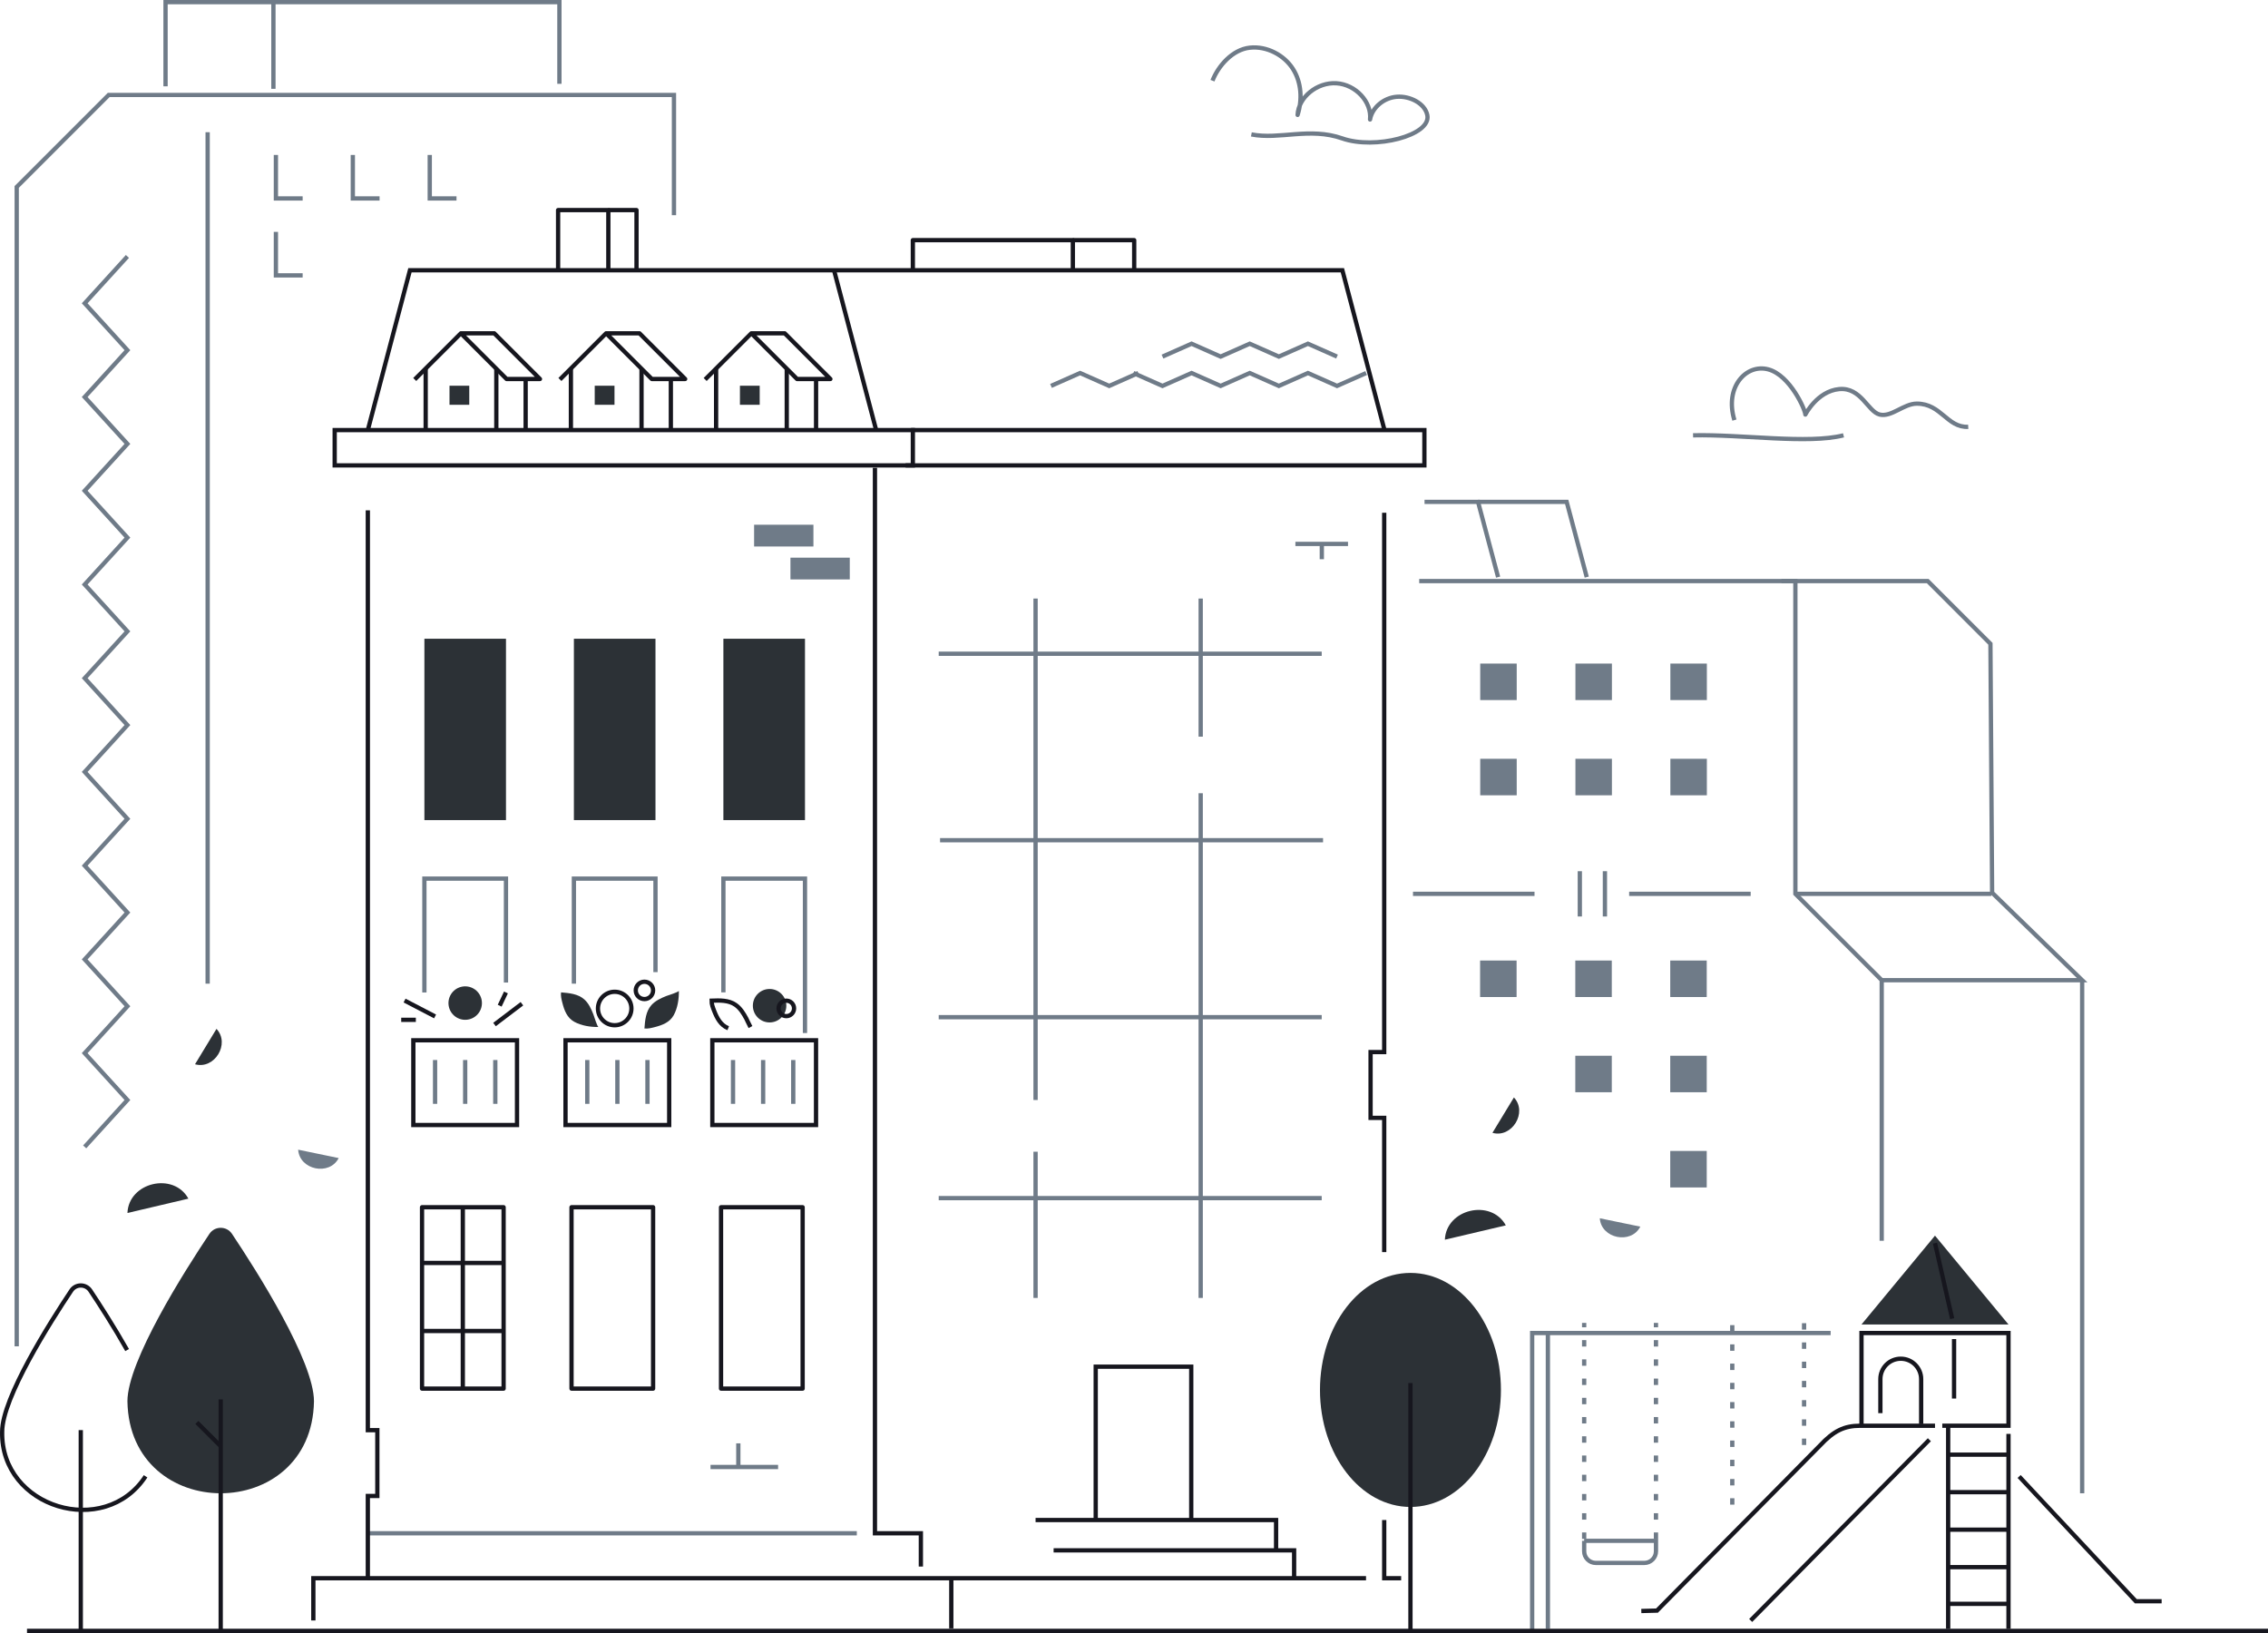 <svg xmlns="http://www.w3.org/2000/svg" id="uuid-71c700d1-6c3e-48ff-aa1e-23748efe9646" data-name="Layer 2" width="1061.34" height="764.17" viewBox="0 0 1061.34 764.17"><g id="uuid-e0a6422d-269d-4e9c-9b2b-16b75a8bbe79" data-name="Illustration"><g><path d="M704.67,573.41c-6.93-12.61-27.95-7.66-28.52,6.71l28.52-6.71Z" style="fill: #2c3136; stroke-width: 0px;"></path><path d="M748.64,570.09c.64,9.49,14.62,12.38,18.97,3.92l-18.97-3.92Z" style="fill: #6f7b88; stroke-width: 0px;"></path><path d="M698.41,530.11c9.16,2.58,16.56-9.63,10.05-16.56l-10.05,16.56Z" style="fill: #2c3136; stroke-width: 0px;"></path><path d="M88.16,560.91c-6.93-12.61-27.95-7.66-28.52,6.71l28.52-6.71Z" style="fill: #2c3136; stroke-width: 0px;"></path><path d="M139.53,538c.64,9.49,14.62,12.38,18.97,3.92l-18.97-3.92Z" style="fill: #6f7b88; stroke-width: 0px;"></path><path d="M91.26,498.02c9.16,2.58,16.56-9.63,10.05-16.56l-10.05,16.56Z" style="fill: #2c3136; stroke-width: 0px;"></path><g><path d="M811.64,196.59c-4.74-15.48,5.53-26.48,15.81-23.75,10.27,2.73,17.39,19.01,17.39,21.15,0,0,5.53-10.94,15.81-11.91,10.27-.97,13.44,10.57,18.97,11.91s11.22-5.11,17.39-5.11c11.44,0,14.11,11.32,24.05,10.86" style="fill: none; stroke: #6f7b88; stroke-linejoin: round; stroke-width: 2px;"></path><path d="M792.29,203.71c22.83-.53,53.81,4.23,70.41,0" style="fill: none; stroke: #6f7b88; stroke-linejoin: round; stroke-width: 2px;"></path></g><path d="M567.39,37.76c2.74-6.97,9.35-14.54,17.41-15.44,8.06-.91,16.19,3.52,20.25,9.93s4.41,14.41,2.18,21.52c.38-8.25,9.13-15.38,18.16-14.81,9.03.57,16.62,8.74,15.74,16.96.94-5.55,6.4-10.18,12.54-10.64,6.14-.46,13.19,3.12,14.27,8.64,1.85,9.51-24.56,16.2-39.81,10.85-15.26-5.35-29.34.72-42.54-1.87" style="fill: none; stroke: #6f7b88; stroke-linejoin: round; stroke-width: 2px;"></path><g><path d="M59.63,655.75c.98,57.37,86.33,57.38,87.3,0,0-18.87-26.75-60.98-38.37-78.37-2.51-3.76-8.05-3.76-10.56,0-11.62,17.39-38.37,59.5-38.37,78.37Z" style="fill: #2c3136; stroke-width: 0px;"></path><line x1="103.28" y1="654.85" x2="103.28" y2="763.17" style="fill: none; stroke: #16161e; stroke-miterlimit: 10; stroke-width: 2px;"></line><line x1="102.91" y1="676.39" x2="92.14" y2="665.62" style="fill: none; stroke: #16161e; stroke-miterlimit: 10; stroke-width: 2px;"></line></g><g><path d="M59.49,631.76c-6.22-11.01-12.95-21.42-17.23-27.84-2.12-3.17-6.78-3.17-8.9,0-9.79,14.66-32.35,50.16-32.35,66.07-.73,35.64,47.97,50.22,67.12,20.85" style="fill: none; stroke: #16161e; stroke-miterlimit: 10; stroke-width: 2px;"></path><line x1="37.8" y1="669.22" x2="37.8" y2="763.17" style="fill: none; stroke: #16161e; stroke-miterlimit: 10; stroke-width: 2px;"></line></g><g><path d="M768.07,753.87l7.34-.19,32.24-32.65,4.28-4.33,39.75-40.25c6.44-6.92,11.42-9.27,18.78-9.27h35.05" style="fill: none; stroke: #16161e; stroke-miterlimit: 10; stroke-width: 2px;"></path><line x1="902.88" y1="673.72" x2="819.25" y2="758.3" style="fill: none; stroke: #16161e; stroke-miterlimit: 10; stroke-width: 2px;"></line><polyline points="871.11 667.17 871.11 623.79 939.9 623.79 939.9 667.17 908.92 667.17" style="fill: none; stroke: #16161e; stroke-miterlimit: 10; stroke-width: 2px;"></polyline><line x1="939.9" y1="670.99" x2="939.9" y2="762.21" style="fill: none; stroke: #16161e; stroke-miterlimit: 10; stroke-width: 2px;"></line><line x1="911.67" y1="667.17" x2="911.67" y2="762.21" style="fill: none; stroke: #16161e; stroke-miterlimit: 10; stroke-width: 2px;"></line><line x1="911.67" y1="733.35" x2="939.9" y2="733.35" style="fill: none; stroke: #16161e; stroke-miterlimit: 10; stroke-width: 2px;"></line><line x1="911.67" y1="715.81" x2="939.9" y2="715.81" style="fill: none; stroke: #16161e; stroke-miterlimit: 10; stroke-width: 2px;"></line><line x1="911.67" y1="698.26" x2="939.9" y2="698.26" style="fill: none; stroke: #16161e; stroke-miterlimit: 10; stroke-width: 2px;"></line><line x1="911.67" y1="680.71" x2="939.9" y2="680.71" style="fill: none; stroke: #16161e; stroke-miterlimit: 10; stroke-width: 2px;"></line><line x1="914.43" y1="654.45" x2="914.43" y2="626.62" style="fill: none; stroke: #16161e; stroke-miterlimit: 10; stroke-width: 2px;"></line><polygon points="905.5 578.22 871.11 619.79 939.9 619.79 905.5 578.22" style="fill: #2c3136; stroke-width: 0px;"></polygon><path d="M899.03,666.42v-21.07c0-5.27-4.27-9.54-9.54-9.54s-9.54,4.27-9.54,9.54v15.93" style="fill: none; stroke: #16161e; stroke-miterlimit: 10; stroke-width: 2px;"></path><line x1="911.67" y1="750.52" x2="939.63" y2="750.52" style="fill: none; stroke: #16161e; stroke-miterlimit: 10; stroke-width: 2px;"></line><polyline points="724.35 762.21 724.35 623.79 856.67 623.79" style="fill: none; stroke: #6f7b88; stroke-miterlimit: 10; stroke-width: 2px;"></polyline><polyline points="944.88 690.92 999.49 749.31 1011.57 749.31" style="fill: none; stroke: #16161e; stroke-miterlimit: 10; stroke-width: 2px;"></polyline><path d="M741.33,721.03h33.61v4.89c0,3.01-2.45,5.46-5.46,5.46h-22.69c-3.01,0-5.46-2.45-5.46-5.46v-4.89h0Z" style="fill: none; stroke: #6f7b88; stroke-miterlimit: 10; stroke-width: 2px;"></path><line x1="741.33" y1="720.11" x2="741.33" y2="619.05" style="fill: none; stroke: #6f7b88; stroke-dasharray: 0 0 3 6; stroke-miterlimit: 10; stroke-width: 2px;"></line><line x1="774.93" y1="720.11" x2="774.93" y2="619.05" style="fill: none; stroke: #6f7b88; stroke-dasharray: 0 0 3 6; stroke-miterlimit: 10; stroke-width: 2px;"></line><line x1="810.64" y1="704.1" x2="810.64" y2="618.28" style="fill: none; stroke: #6f7b88; stroke-dasharray: 0 0 3 6; stroke-miterlimit: 10; stroke-width: 2px;"></line><line x1="844.24" y1="676.19" x2="844.24" y2="618.28" style="fill: none; stroke: #6f7b88; stroke-dasharray: 0 0 3 6; stroke-miterlimit: 10; stroke-width: 2px;"></line><polyline points="724.35 623.79 717 623.79 717 762.67" style="fill: none; stroke: #6f7b88; stroke-miterlimit: 10; stroke-width: 2px;"></polyline><line x1="913.54" y1="617.06" x2="905.5" y2="581.73" style="fill: none; stroke: #16161e; stroke-miterlimit: 10; stroke-width: 2px;"></line></g><g><g><polyline points="530.39 174.56 544 180.59 557.61 174.56 571.22 180.59 584.83 174.56 598.45 180.59 612.06 174.56 625.68 180.59 639.31 174.56" style="fill: none; stroke: #6f7b88; stroke-miterlimit: 10; stroke-width: 2px;"></polyline><polyline points="491.83 180.59 505.45 174.56 519.07 180.59 532.69 174.56" style="fill: none; stroke: #6f7b88; stroke-miterlimit: 10; stroke-width: 2px;"></polyline></g><polyline points="544 166.87 557.61 160.84 571.22 166.87 584.83 160.84 598.45 166.87 612.06 160.84 625.68 166.87" style="fill: none; stroke: #6f7b88; stroke-miterlimit: 10; stroke-width: 2px;"></polyline><line x1="172.13" y1="717.5" x2="400.96" y2="717.5" style="fill: none; stroke: #6f7b88; stroke-miterlimit: 10; stroke-width: 2px;"></line><g><line x1="332.5" y1="686.48" x2="364.12" y2="686.48" style="fill: none; stroke: #6f7b88; stroke-miterlimit: 10; stroke-width: 2px;"></line><line x1="345.51" y1="685.83" x2="345.51" y2="675.42" style="fill: none; stroke: #6f7b88; stroke-miterlimit: 10; stroke-width: 2px;"></line></g><g><line x1="630.82" y1="254.53" x2="606.2" y2="254.53" style="fill: none; stroke: #6f7b88; stroke-miterlimit: 10; stroke-width: 2px;"></line><line x1="618.56" y1="261.69" x2="618.56" y2="254.53" style="fill: none; stroke: #6f7b88; stroke-miterlimit: 10; stroke-width: 2px;"></line></g><polyline points="430.93 733.07 430.93 717.5 409.44 717.5 409.44 218.91" style="fill: none; stroke: #16161e; stroke-miterlimit: 10; stroke-width: 2px;"></polyline><rect x="369.9" y="260.96" width="27.76" height="10.18" style="fill: #6f7b88; stroke-width: 0px;"></rect><rect x="352.89" y="245.55" width="27.76" height="10.18" style="fill: #6f7b88; stroke-width: 0px;"></rect><rect x="156.62" y="201.26" width="270.56" height="16.52" style="fill: none; stroke: #16161e; stroke-miterlimit: 10; stroke-width: 2px;"></rect><polyline points="426.33 201.26 666.56 201.26 666.56 217.78 423.78 217.78" style="fill: none; stroke: #16161e; stroke-miterlimit: 10; stroke-width: 2px;"></polyline><polyline points="172.13 201.26 191.84 126.46 628.18 126.46 647.89 201.26" style="fill: none; stroke: #16161e; stroke-miterlimit: 10; stroke-width: 2px;"></polyline><line x1="390.3" y1="126.46" x2="410.01" y2="201.26" style="fill: none; stroke: #16161e; stroke-miterlimit: 10; stroke-width: 2px;"></line><g><polyline points="194.08 177.58 215.68 155.97 237.06 177.35 252.68 177.35 231.3 155.97 215.68 155.97" style="fill: none; stroke: #16161e; stroke-linejoin: round; stroke-width: 2px;"></polyline><line x1="199.2" y1="172.45" x2="199.2" y2="201.26" style="fill: none; stroke: #16161e; stroke-miterlimit: 10; stroke-width: 2px;"></line><line x1="232.26" y1="172.45" x2="232.26" y2="201.26" style="fill: none; stroke: #16161e; stroke-miterlimit: 10; stroke-width: 2px;"></line><line x1="245.98" y1="177.58" x2="245.98" y2="201.26" style="fill: none; stroke: #16161e; stroke-linejoin: round; stroke-width: 2px;"></line><rect x="210.35" y="180.5" width="9.25" height="8.92" style="fill: #2c3136; stroke-width: 0px;"></rect></g><g><polyline points="262.03 177.58 283.64 155.97 305.02 177.35 320.63 177.35 299.26 155.97 283.64 155.97" style="fill: none; stroke: #16161e; stroke-linejoin: round; stroke-width: 2px;"></polyline><line x1="267.16" y1="172.45" x2="267.16" y2="201.26" style="fill: none; stroke: #16161e; stroke-miterlimit: 10; stroke-width: 2px;"></line><line x1="300.21" y1="172.45" x2="300.21" y2="201.26" style="fill: none; stroke: #16161e; stroke-miterlimit: 10; stroke-width: 2px;"></line><line x1="313.93" y1="177.58" x2="313.93" y2="201.26" style="fill: none; stroke: #16161e; stroke-linejoin: round; stroke-width: 2px;"></line><rect x="278.31" y="180.5" width="9.25" height="8.92" style="fill: #2c3136; stroke-width: 0px;"></rect></g><g><polyline points="329.99 177.58 351.6 155.97 372.98 177.35 388.59 177.35 367.22 155.97 351.6 155.97" style="fill: none; stroke: #16161e; stroke-linejoin: round; stroke-width: 2px;"></polyline><line x1="335.11" y1="172.45" x2="335.11" y2="201.26" style="fill: none; stroke: #16161e; stroke-miterlimit: 10; stroke-width: 2px;"></line><line x1="368.17" y1="172.45" x2="368.17" y2="201.26" style="fill: none; stroke: #16161e; stroke-miterlimit: 10; stroke-width: 2px;"></line><line x1="381.89" y1="177.58" x2="381.89" y2="201.26" style="fill: none; stroke: #16161e; stroke-linejoin: round; stroke-width: 2px;"></line><rect x="346.26" y="180.5" width="9.25" height="8.92" style="fill: #2c3136; stroke-width: 0px;"></rect></g><polyline points="261.17 126.46 261.17 98.31 284.68 98.31 284.68 126.46" style="fill: none; stroke: #16161e; stroke-linejoin: round; stroke-width: 2px;"></polyline><polyline points="284.68 98.31 297.86 98.31 297.86 126.46" style="fill: none; stroke: #16161e; stroke-linejoin: round; stroke-width: 2px;"></polyline><polyline points="427.18 126.46 427.18 112.38 502.05 112.38 502.05 126.46" style="fill: none; stroke: #16161e; stroke-linejoin: round; stroke-width: 2px;"></polyline><polyline points="502.05 112.38 530.76 112.38 530.76 126.46" style="fill: none; stroke: #16161e; stroke-linejoin: round; stroke-width: 2px;"></polyline><rect x="197.49" y="564.93" width="38.18" height="84.87" style="fill: none; stroke: #16161e; stroke-linejoin: round; stroke-width: 2px;"></rect><rect x="267.45" y="564.93" width="38.18" height="84.87" style="fill: none; stroke: #16161e; stroke-linejoin: round; stroke-width: 2px;"></rect><rect x="337.42" y="564.93" width="38.18" height="84.87" style="fill: none; stroke: #16161e; stroke-linejoin: round; stroke-width: 2px;"></rect><polyline points="198.6 464.43 198.6 411.15 236.78 411.15 236.78 459.78" style="fill: none; stroke: #6f7b88; stroke-miterlimit: 10; stroke-width: 2px;"></polyline><polyline points="268.56 460.31 268.56 411.15 306.74 411.15 306.74 454.91" style="fill: none; stroke: #6f7b88; stroke-miterlimit: 10; stroke-width: 2px;"></polyline><polyline points="338.52 464.38 338.52 411.15 376.7 411.15 376.7 483.41" style="fill: none; stroke: #6f7b88; stroke-miterlimit: 10; stroke-width: 2px;"></polyline><rect x="198.6" y="298.9" width="38.18" height="84.87" style="fill: #2c3136; stroke-width: 0px;"></rect><rect x="268.56" y="298.9" width="38.18" height="84.87" style="fill: #2c3136; stroke-width: 0px;"></rect><rect x="338.52" y="298.9" width="38.18" height="84.87" style="fill: #2c3136; stroke-width: 0px;"></rect><line x1="216.58" y1="564.93" x2="216.58" y2="649.8" style="fill: none; stroke: #16161e; stroke-linejoin: round; stroke-width: 2px;"></line><line x1="197.49" y1="590.99" x2="235.67" y2="590.99" style="fill: none; stroke: #16161e; stroke-linejoin: round; stroke-width: 2px;"></line><line x1="197.49" y1="622.84" x2="235.67" y2="622.84" style="fill: none; stroke: #16161e; stroke-linejoin: round; stroke-width: 2px;"></line><polyline points="512.75 711.3 512.75 639.54 557.46 639.54 557.46 711.3" style="fill: none; stroke: #16161e; stroke-miterlimit: 10; stroke-width: 2px;"></polyline><polyline points="484.61 711.3 597.16 711.3 597.16 725.49" style="fill: none; stroke: #16161e; stroke-miterlimit: 10; stroke-width: 2px;"></polyline><polyline points="493.05 725.49 605.6 725.49 605.6 738.53" style="fill: none; stroke: #16161e; stroke-miterlimit: 10; stroke-width: 2px;"></polyline><line x1="439.28" y1="560.66" x2="618.51" y2="560.66" style="fill: none; stroke: #6f7b88; stroke-miterlimit: 10; stroke-width: 2px;"></line><line x1="439.28" y1="475.99" x2="618.51" y2="475.99" style="fill: none; stroke: #6f7b88; stroke-miterlimit: 10; stroke-width: 2px;"></line><line x1="439.91" y1="393.18" x2="619.14" y2="393.18" style="fill: none; stroke: #6f7b88; stroke-miterlimit: 10; stroke-width: 2px;"></line><line x1="439.28" y1="305.92" x2="618.51" y2="305.92" style="fill: none; stroke: #6f7b88; stroke-miterlimit: 10; stroke-width: 2px;"></line><line x1="561.88" y1="371.19" x2="561.88" y2="607.37" style="fill: none; stroke: #6f7b88; stroke-miterlimit: 10; stroke-width: 2px;"></line><line x1="561.88" y1="280.09" x2="561.88" y2="344.72" style="fill: none; stroke: #6f7b88; stroke-miterlimit: 10; stroke-width: 2px;"></line><line x1="484.61" y1="538.95" x2="484.61" y2="607.37" style="fill: none; stroke: #6f7b88; stroke-miterlimit: 10; stroke-width: 2px;"></line><line x1="484.61" y1="280.09" x2="484.61" y2="514.75" style="fill: none; stroke: #6f7b88; stroke-miterlimit: 10; stroke-width: 2px;"></line><polyline points="647.76 585.93 647.76 523.11 641.38 523.11 641.38 492.32 647.76 492.32 647.76 239.94" style="fill: none; stroke: #16161e; stroke-miterlimit: 10; stroke-width: 2px;"></polyline><polyline points="655.69 738.53 647.76 738.53 647.76 711.3" style="fill: none; stroke: #16161e; stroke-miterlimit: 10; stroke-width: 2px;"></polyline><polyline points="172.13 238.81 172.13 669.25 176.58 669.25 176.58 700.04 172.13 700.04 172.13 738.53 146.63 738.53 146.63 758.3" style="fill: none; stroke: #16161e; stroke-miterlimit: 10; stroke-width: 2px;"></polyline><line x1="172.13" y1="738.53" x2="639.25" y2="738.53" style="fill: none; stroke: #16161e; stroke-miterlimit: 10; stroke-width: 2px;"></line><line x1="445.17" y1="738.53" x2="445.17" y2="762.01" style="fill: none; stroke: #16161e; stroke-miterlimit: 10; stroke-width: 2px;"></line><rect x="264.64" y="486.8" width="48.52" height="39.65" style="fill: none; stroke: #16161e; stroke-miterlimit: 10; stroke-width: 2px;"></rect><rect x="193.43" y="486.8" width="48.52" height="39.65" style="fill: none; stroke: #16161e; stroke-miterlimit: 10; stroke-width: 2px;"></rect><rect x="333.35" y="486.8" width="48.52" height="39.65" style="fill: none; stroke: #16161e; stroke-miterlimit: 10; stroke-width: 2px;"></rect><circle cx="287.65" cy="471.93" r="7.83" style="fill: none; stroke: #16161e; stroke-miterlimit: 10; stroke-width: 2px;"></circle><path d="M297.51,463.46c0,2.24,1.82,4.06,4.06,4.06s4.06-1.82,4.06-4.06-1.82-4.06-4.06-4.06-4.06,1.82-4.06,4.06Z" style="fill: none; stroke: #16161e; stroke-miterlimit: 10; stroke-width: 2px;"></path><circle cx="217.69" cy="469.4" r="7.83" transform="translate(-105.68 65.47) rotate(-13.8)" style="fill: #2c3136; stroke-width: 0px;"></circle><circle cx="360.14" cy="470.62" r="7.83" style="fill: #2c3136; stroke-width: 0px;"></circle><path d="M280.08,480.58c-3.76.07-8.05-.61-11.37-2.45-3.35-1.86-4.64-5.31-5.54-8.84-.39-1.5-.85-3.33-.62-4.91,3.77.32,7.98.67,10.92,3.33,2.05,1.86,3.21,4.44,4.21,6.98.24.61,1.83,5.9,2.41,5.89Z" style="fill: #2c3136; stroke-width: 0px;"></path><path d="M340.78,481.16c-3.55-1.44-5.24-4.71-6.57-8.1-.57-1.45-1.25-3.21-1.21-4.8,3.78-.14,8-.3,11.24,1.99,2.26,1.6,3.73,4.02,5.02,6.42.19.36,1.12,2.44,1.93,3.95" style="fill: none; stroke: #16161e; stroke-miterlimit: 10; stroke-width: 2px;"></path><path d="M317.68,463.64c.09,3.76-.57,8.06-2.39,11.39-1.84,3.36-5.28,4.67-8.81,5.59-1.5.39-3.33.87-4.91.65.29-3.78.62-7.98,3.27-10.93,1.85-2.06,4.42-3.24,6.95-4.25.61-.24,5.89-1.86,5.88-2.45Z" style="fill: #2c3136; stroke-width: 0px;"></path><line x1="203.6" y1="475.64" x2="189.32" y2="468.21" style="fill: none; stroke: #16161e; stroke-miterlimit: 10; stroke-width: 2px;"></line><line x1="194.6" y1="477.23" x2="187.75" y2="477.23" style="fill: none; stroke: #16161e; stroke-miterlimit: 10; stroke-width: 2px;"></line><line x1="231.41" y1="479.43" x2="244.24" y2="469.7" style="fill: none; stroke: #16161e; stroke-miterlimit: 10; stroke-width: 2px;"></line><line x1="233.83" y1="470.62" x2="236.76" y2="464.43" style="fill: none; stroke: #16161e; stroke-miterlimit: 10; stroke-width: 2px;"></line><path d="M364.35,471.88c0,2,1.62,3.62,3.62,3.62s3.62-1.62,3.62-3.62-1.62-3.62-3.62-3.62-3.62,1.62-3.62,3.62Z" style="fill: none; stroke: #16161e; stroke-miterlimit: 10; stroke-width: 2px;"></path><line x1="203.6" y1="496.04" x2="203.6" y2="516.55" style="fill: none; stroke: #6f7b88; stroke-miterlimit: 10; stroke-width: 2px;"></line><line x1="217.69" y1="496.04" x2="217.69" y2="516.55" style="fill: none; stroke: #6f7b88; stroke-miterlimit: 10; stroke-width: 2px;"></line><line x1="231.78" y1="496.04" x2="231.78" y2="516.55" style="fill: none; stroke: #6f7b88; stroke-miterlimit: 10; stroke-width: 2px;"></line><line x1="274.82" y1="496.04" x2="274.82" y2="516.55" style="fill: none; stroke: #6f7b88; stroke-miterlimit: 10; stroke-width: 2px;"></line><line x1="288.91" y1="496.04" x2="288.91" y2="516.55" style="fill: none; stroke: #6f7b88; stroke-miterlimit: 10; stroke-width: 2px;"></line><line x1="302.99" y1="496.04" x2="302.99" y2="516.55" style="fill: none; stroke: #6f7b88; stroke-miterlimit: 10; stroke-width: 2px;"></line><line x1="343.03" y1="496.04" x2="343.03" y2="516.55" style="fill: none; stroke: #6f7b88; stroke-miterlimit: 10; stroke-width: 2px;"></line><line x1="357.12" y1="496.04" x2="357.12" y2="516.55" style="fill: none; stroke: #6f7b88; stroke-miterlimit: 10; stroke-width: 2px;"></line><line x1="371.21" y1="496.04" x2="371.21" y2="516.55" style="fill: none; stroke: #6f7b88; stroke-miterlimit: 10; stroke-width: 2px;"></line></g><line x1="12.64" y1="763.17" x2="1061.34" y2="763.17" style="fill: none; stroke: #16161e; stroke-miterlimit: 10; stroke-width: 2px;"></line><g><polyline points="701.06 270.07 691.67 234.85 666.63 234.85" style="fill: none; stroke: #6f7b88; stroke-miterlimit: 10; stroke-width: 2px;"></polyline><polyline points="742.54 270.07 733.15 234.85 691.67 234.85" style="fill: none; stroke: #6f7b88; stroke-miterlimit: 10; stroke-width: 2px;"></polyline><polyline points="7.82 630.01 7.82 87.48 50.87 44.43 315.39 44.43 315.39 100.69" style="fill: none; stroke: #6f7b88; stroke-miterlimit: 10; stroke-width: 2px;"></polyline><polyline points="213.63 92.86 201.11 92.86 201.11 72.51" style="fill: none; stroke: #6f7b88; stroke-miterlimit: 10; stroke-width: 2px;"></polyline><polyline points="177.63 92.86 165.11 92.86 165.11 72.51" style="fill: none; stroke: #6f7b88; stroke-miterlimit: 10; stroke-width: 2px;"></polyline><polyline points="141.63 92.86 129.11 92.86 129.11 72.51" style="fill: none; stroke: #6f7b88; stroke-miterlimit: 10; stroke-width: 2px;"></polyline><polyline points="141.63 128.86 129.11 128.86 129.11 108.51" style="fill: none; stroke: #6f7b88; stroke-miterlimit: 10; stroke-width: 2px;"></polyline><polyline points="261.78 39.22 261.78 1 127.95 1 127.95 41.57" style="fill: none; stroke: #6f7b88; stroke-miterlimit: 10; stroke-width: 2px;"></polyline><polyline points="127.95 1 77.47 1 77.47 40.39" style="fill: none; stroke: #6f7b88; stroke-miterlimit: 10; stroke-width: 2px;"></polyline><line x1="840.17" y1="418.27" x2="931.93" y2="418.27" style="fill: none; stroke: #6f7b88; stroke-miterlimit: 10; stroke-width: 2px;"></line><line x1="974.37" y1="458.68" x2="974.37" y2="698.78" style="fill: none; stroke: #6f7b88; stroke-miterlimit: 10; stroke-width: 2px;"></line><g><rect x="692.69" y="310.52" width="17.08" height="17.08" style="fill: #6f7b88; stroke-width: 0px;"></rect><rect x="737.24" y="310.52" width="17.08" height="17.08" style="fill: #6f7b88; stroke-width: 0px;"></rect><rect x="692.69" y="355.08" width="17.08" height="17.08" style="fill: #6f7b88; stroke-width: 0px;"></rect><rect x="737.24" y="355.08" width="17.08" height="17.08" style="fill: #6f7b88; stroke-width: 0px;"></rect><rect x="781.67" y="310.52" width="17.08" height="17.08" style="fill: #6f7b88; stroke-width: 0px;"></rect><rect x="781.67" y="355.08" width="17.08" height="17.08" style="fill: #6f7b88; stroke-width: 0px;"></rect></g><g><rect x="692.63" y="449.48" width="17.08" height="17.08" style="fill: #6f7b88; stroke-width: 0px;"></rect><rect x="737.18" y="449.48" width="17.08" height="17.08" style="fill: #6f7b88; stroke-width: 0px;"></rect><rect x="737.18" y="494.04" width="17.08" height="17.08" style="fill: #6f7b88; stroke-width: 0px;"></rect><rect x="781.61" y="449.48" width="17.08" height="17.08" style="fill: #6f7b88; stroke-width: 0px;"></rect><rect x="781.61" y="494.04" width="17.08" height="17.08" style="fill: #6f7b88; stroke-width: 0px;"></rect><rect x="781.61" y="538.59" width="17.08" height="17.08" style="fill: #6f7b88; stroke-width: 0px;"></rect></g><polyline points="880.57 580.62 880.57 458.68 840.17 418.27 840.17 271.92 664.13 271.92" style="fill: none; stroke: #6f7b88; stroke-miterlimit: 10; stroke-width: 2px;"></polyline><polyline points="880.57 458.68 974.37 458.68 932.24 417.75 931.45 301.26 902.11 271.92 833.65 271.92" style="fill: none; stroke: #6f7b88; stroke-miterlimit: 10; stroke-width: 2px;"></polyline><line x1="97.17" y1="61.87" x2="97.17" y2="460.31" style="fill: none; stroke: #6f7b88; stroke-miterlimit: 10; stroke-width: 2px;"></line><polyline points="59.63 120 39.63 141.93 59.63 163.86 39.63 185.79 59.63 207.72 39.63 229.65 59.63 251.58 39.63 273.51 59.63 295.44 39.63 317.36 59.63 339.3 39.63 361.22 59.63 383.15 39.63 405.08 59.63 427.02 39.63 448.95 59.63 470.88 39.63 492.82 59.63 514.75 39.63 536.69" style="fill: none; stroke: #6f7b88; stroke-miterlimit: 10; stroke-width: 2px;"></polyline><line x1="819.25" y1="418.27" x2="762.38" y2="418.27" style="fill: none; stroke: #6f7b88; stroke-miterlimit: 10; stroke-width: 2px;"></line><line x1="718.1" y1="418.27" x2="661.23" y2="418.27" style="fill: none; stroke: #6f7b88; stroke-miterlimit: 10; stroke-width: 2px;"></line><line x1="751.04" y1="407.68" x2="751.04" y2="428.87" style="fill: none; stroke: #6f7b88; stroke-miterlimit: 10; stroke-width: 2px;"></line><line x1="739.3" y1="407.68" x2="739.3" y2="428.87" style="fill: none; stroke: #6f7b88; stroke-miterlimit: 10; stroke-width: 2px;"></line></g><g><ellipse cx="660.04" cy="650.42" rx="42.34" ry="54.76" style="fill: #2c3136; stroke-width: 0px;"></ellipse><line x1="660.04" y1="763.17" x2="660.04" y2="647.19" style="fill: none; stroke: #16161e; stroke-miterlimit: 10; stroke-width: 2px;"></line></g></g></g></svg>